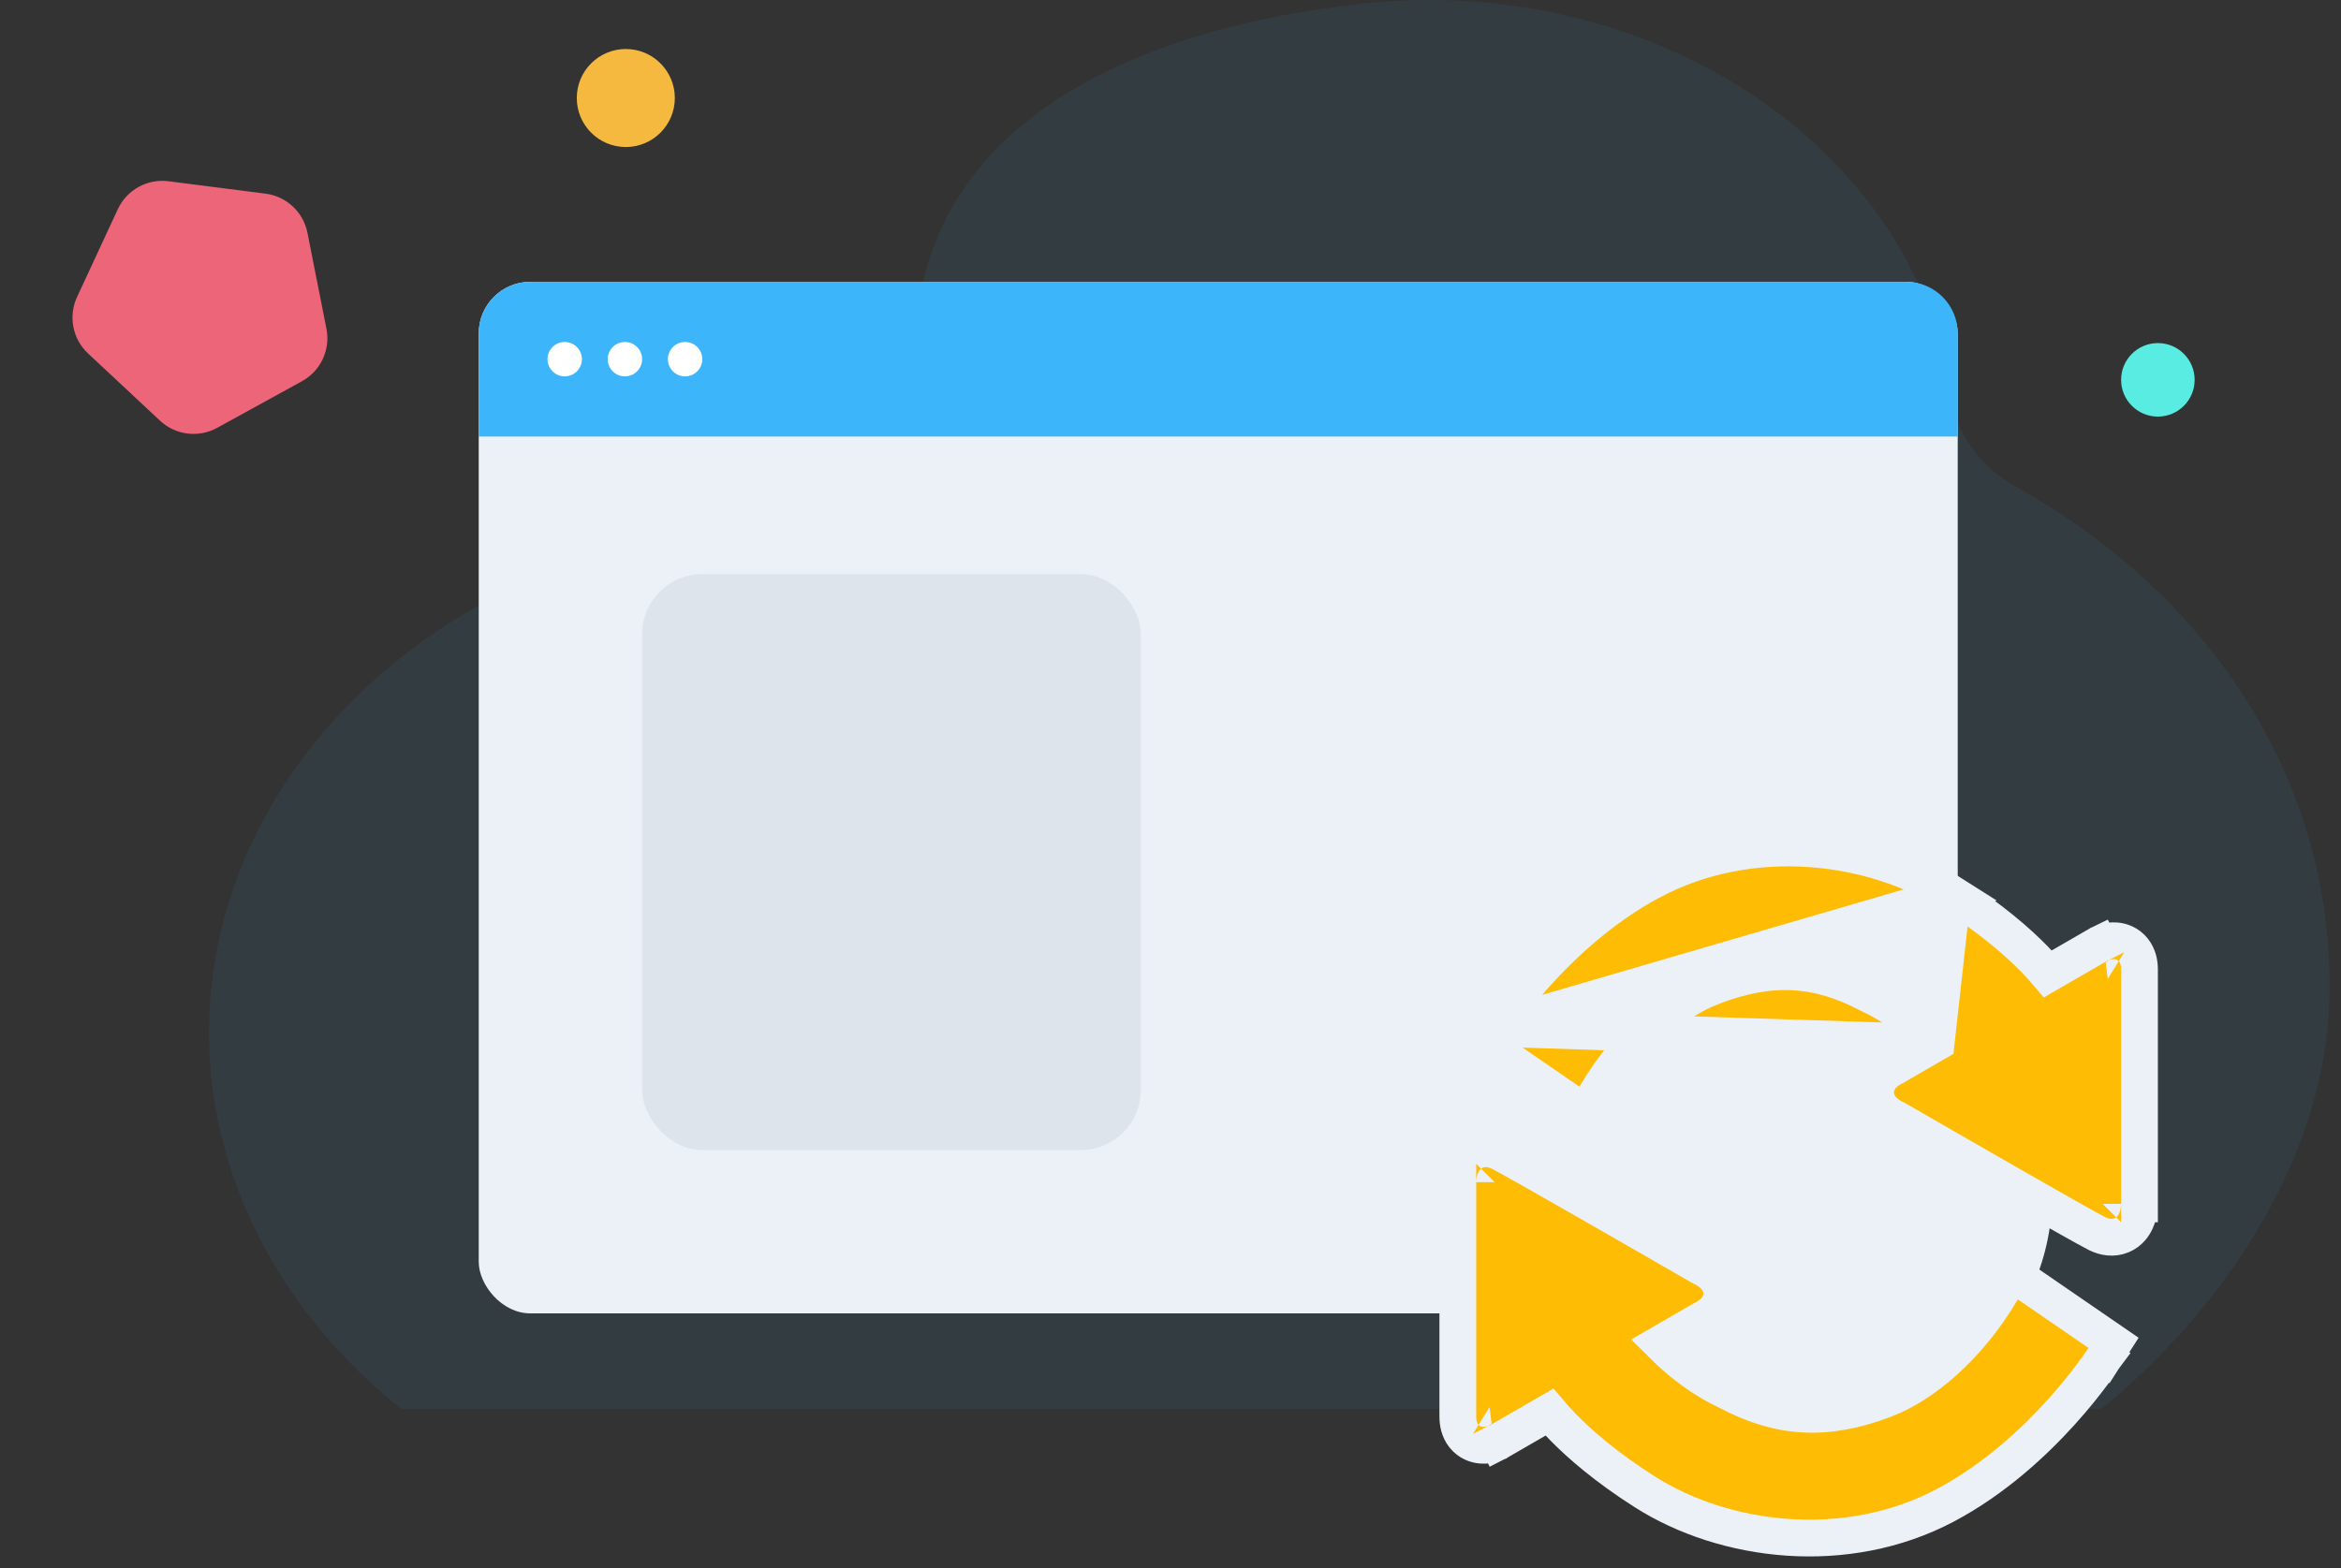<svg width="191" height="128" viewBox="0 0 191 128" fill="none" xmlns="http://www.w3.org/2000/svg">
<rect x="0" y="0" width="191" height="128" fill="#333333" stroke="none"/>
<path opacity="0.41" d="M190.005 82.569C190.906 64.23 180.438 48.593 164.453 39.713C161.527 38.072 159.501 35.273 159.163 32.281C159.163 32.088 159.163 31.991 159.05 31.798C156.124 11.722 134.286 -2.371 110.873 0.332C88.585 2.842 72.489 12.976 74.965 32.474C74.965 32.57 74.965 32.667 74.965 32.86C75.415 38.169 70.575 42.609 64.384 42.705C63.033 42.705 61.795 42.802 60.444 42.898C33.767 45.311 14.518 65.87 17.332 88.746C18.683 99.17 24.424 108.34 32.754 115H171.432C182.013 106.313 189.33 94.344 190.005 82.569Z" fill="#3DB5FB" fill-opacity="0.18"/>
<rect x="39.059" y="23" width="120.67" height="84.189" rx="4.209" fill="#ECF1F7"/>
<circle cx="148.504" cy="97.367" r="18.942" fill="#ECF1F7"/>
<path d="M39.059 27.209C39.059 24.885 40.944 23 43.269 23H155.52C157.845 23 159.729 24.885 159.729 27.209V35.628H39.059V27.209Z" fill="#3DB5FB"/>
<circle cx="46.075" cy="29.314" r="1.403" fill="white"/>
<circle cx="50.986" cy="29.314" r="1.403" fill="white"/>
<circle cx="55.897" cy="29.314" r="1.403" fill="white"/>
<rect x="52.389" y="46.853" width="40.691" height="47.005" rx="4.911" fill="#DEE4EB"/>
<path d="M121.841 83.92L123.105 84.728C121.841 83.92 121.842 83.919 121.842 83.919L121.842 83.918L121.844 83.916L121.848 83.909L121.862 83.888C121.873 83.871 121.889 83.847 121.91 83.815C121.951 83.753 122.011 83.663 122.089 83.55C122.244 83.323 122.472 82.999 122.768 82.601C123.359 81.804 124.225 80.703 125.335 79.474C127.546 77.026 130.773 74.012 134.771 71.89L134.772 71.89C142.885 67.588 152.794 68.831 159.314 72.983L121.841 83.92ZM121.841 83.92L121.059 85.143L122.256 85.965L128.018 89.922L129.347 90.835L130.162 89.443C132.905 84.758 136.667 81.686 139.695 80.529L139.695 80.528C144.518 78.681 148.326 78.952 152.475 81.144L152.512 81.163L152.55 81.181C154.48 82.068 156.137 83.366 157.328 84.47C157.563 84.688 157.778 84.896 157.972 85.091M121.841 83.92L157.972 85.091M157.972 85.091L154.548 87.073C154.533 87.08 154.517 87.088 154.5 87.097C154.423 87.135 154.318 87.191 154.201 87.263C154.004 87.386 153.62 87.651 153.344 88.084C153.195 88.318 153.053 88.643 153.029 89.041C153.004 89.455 153.113 89.843 153.31 90.176C153.651 90.751 154.23 91.121 154.792 91.383C156.639 92.45 160.405 94.621 163.856 96.597C167.293 98.566 170.53 100.406 171.135 100.697C171.691 100.963 172.391 101.108 173.093 100.819C173.763 100.543 174.103 100.005 174.265 99.649C174.431 99.285 174.497 98.928 174.526 98.705C174.542 98.585 174.55 98.482 174.555 98.405C174.557 98.366 174.558 98.334 174.559 98.308L174.559 98.274L174.559 98.261L174.559 98.256L174.559 98.253V98.252C174.559 98.251 174.559 98.251 173.059 98.251L174.559 98.251V79.123C174.559 78.615 174.454 78.028 174.064 77.536C173.644 77.007 173.081 76.82 172.642 76.783C172.238 76.748 171.895 76.832 171.701 76.891C171.595 76.924 171.505 76.959 171.439 76.986C171.405 77 171.376 77.013 171.353 77.024C171.341 77.029 171.331 77.034 171.321 77.039L171.309 77.045L171.303 77.048L171.3 77.049L171.299 77.05C171.298 77.05 171.298 77.051 171.971 78.391L171.298 77.051L171.259 77.07L171.221 77.092L167.087 79.479C166.796 79.134 166.428 78.722 165.971 78.256C164.611 76.864 162.474 74.994 159.314 72.983L157.972 85.091ZM170.396 110.006L171.659 110.815L172.442 109.592L171.245 108.77L165.483 104.81L164.154 103.896L163.339 105.288C160.596 109.975 156.834 113.045 153.806 114.203L153.805 114.203C148.982 116.051 145.175 115.779 141.025 113.587L140.989 113.568L140.951 113.551C139.021 112.664 137.363 111.365 136.173 110.262C135.938 110.044 135.723 109.835 135.529 109.641L138.953 107.661C138.968 107.653 138.985 107.645 139.003 107.636C139.08 107.598 139.185 107.542 139.301 107.469C139.498 107.346 139.882 107.081 140.157 106.648C140.306 106.413 140.448 106.089 140.472 105.69C140.497 105.278 140.388 104.889 140.191 104.556C139.85 103.98 139.272 103.611 138.709 103.348C136.862 102.282 133.096 100.11 129.645 98.134C126.204 96.163 122.963 94.32 122.363 94.034L122.363 94.034C121.807 93.768 121.107 93.625 120.407 93.914C119.738 94.19 119.398 94.727 119.236 95.083C119.07 95.447 119.004 95.804 118.974 96.027C118.959 96.147 118.95 96.25 118.946 96.326C118.944 96.365 118.943 96.398 118.942 96.424L118.942 96.457L118.942 96.47L118.942 96.476L118.942 96.478L118.942 96.479C118.942 96.48 118.942 96.481 120.442 96.481H118.942V115.611C118.942 116.119 119.047 116.706 119.438 117.198C119.859 117.726 120.422 117.912 120.86 117.949C121.264 117.983 121.607 117.899 121.8 117.84C121.907 117.807 121.996 117.773 122.062 117.745C122.096 117.731 122.125 117.718 122.148 117.707C122.16 117.702 122.17 117.697 122.18 117.692L122.192 117.686L122.198 117.683L122.201 117.682L122.202 117.681C122.203 117.681 122.203 117.681 121.53 116.34L122.203 117.681L122.242 117.661L122.28 117.639L126.414 115.252C126.705 115.597 127.073 116.009 127.53 116.476C128.89 117.867 131.027 119.737 134.187 121.748C140.706 125.9 150.62 127.147 158.73 122.844L158.73 122.844C162.728 120.721 165.955 117.707 168.165 115.259C169.276 114.03 170.142 112.93 170.733 112.133C171.029 111.734 171.256 111.411 171.412 111.184C171.49 111.071 171.55 110.981 171.591 110.919C171.6 110.905 171.608 110.893 171.615 110.882C171.625 110.868 171.633 110.856 171.639 110.846L171.653 110.825L171.657 110.818L171.658 110.816L171.659 110.815C171.659 110.815 171.659 110.815 170.396 110.006Z" fill="#FEBC04" stroke="#ECF1F7" stroke-width="3"/>
<path d="M21.668 15.806C23.375 16.024 24.75 17.309 25.084 18.997L26.635 26.831C26.973 28.541 26.166 30.273 24.638 31.113L17.716 34.918C16.201 35.751 14.322 35.516 13.059 34.336L7.184 28.848C5.92 27.667 5.558 25.809 6.286 24.241L9.611 17.076C10.345 15.495 12.018 14.571 13.747 14.792L21.668 15.806Z" fill="#ED6578"/>
<circle cx="51.059" cy="8" r="4" fill="#F5B940"/>
<circle cx="176.059" cy="31" r="3" fill="#59ECE3"/>
</svg>
